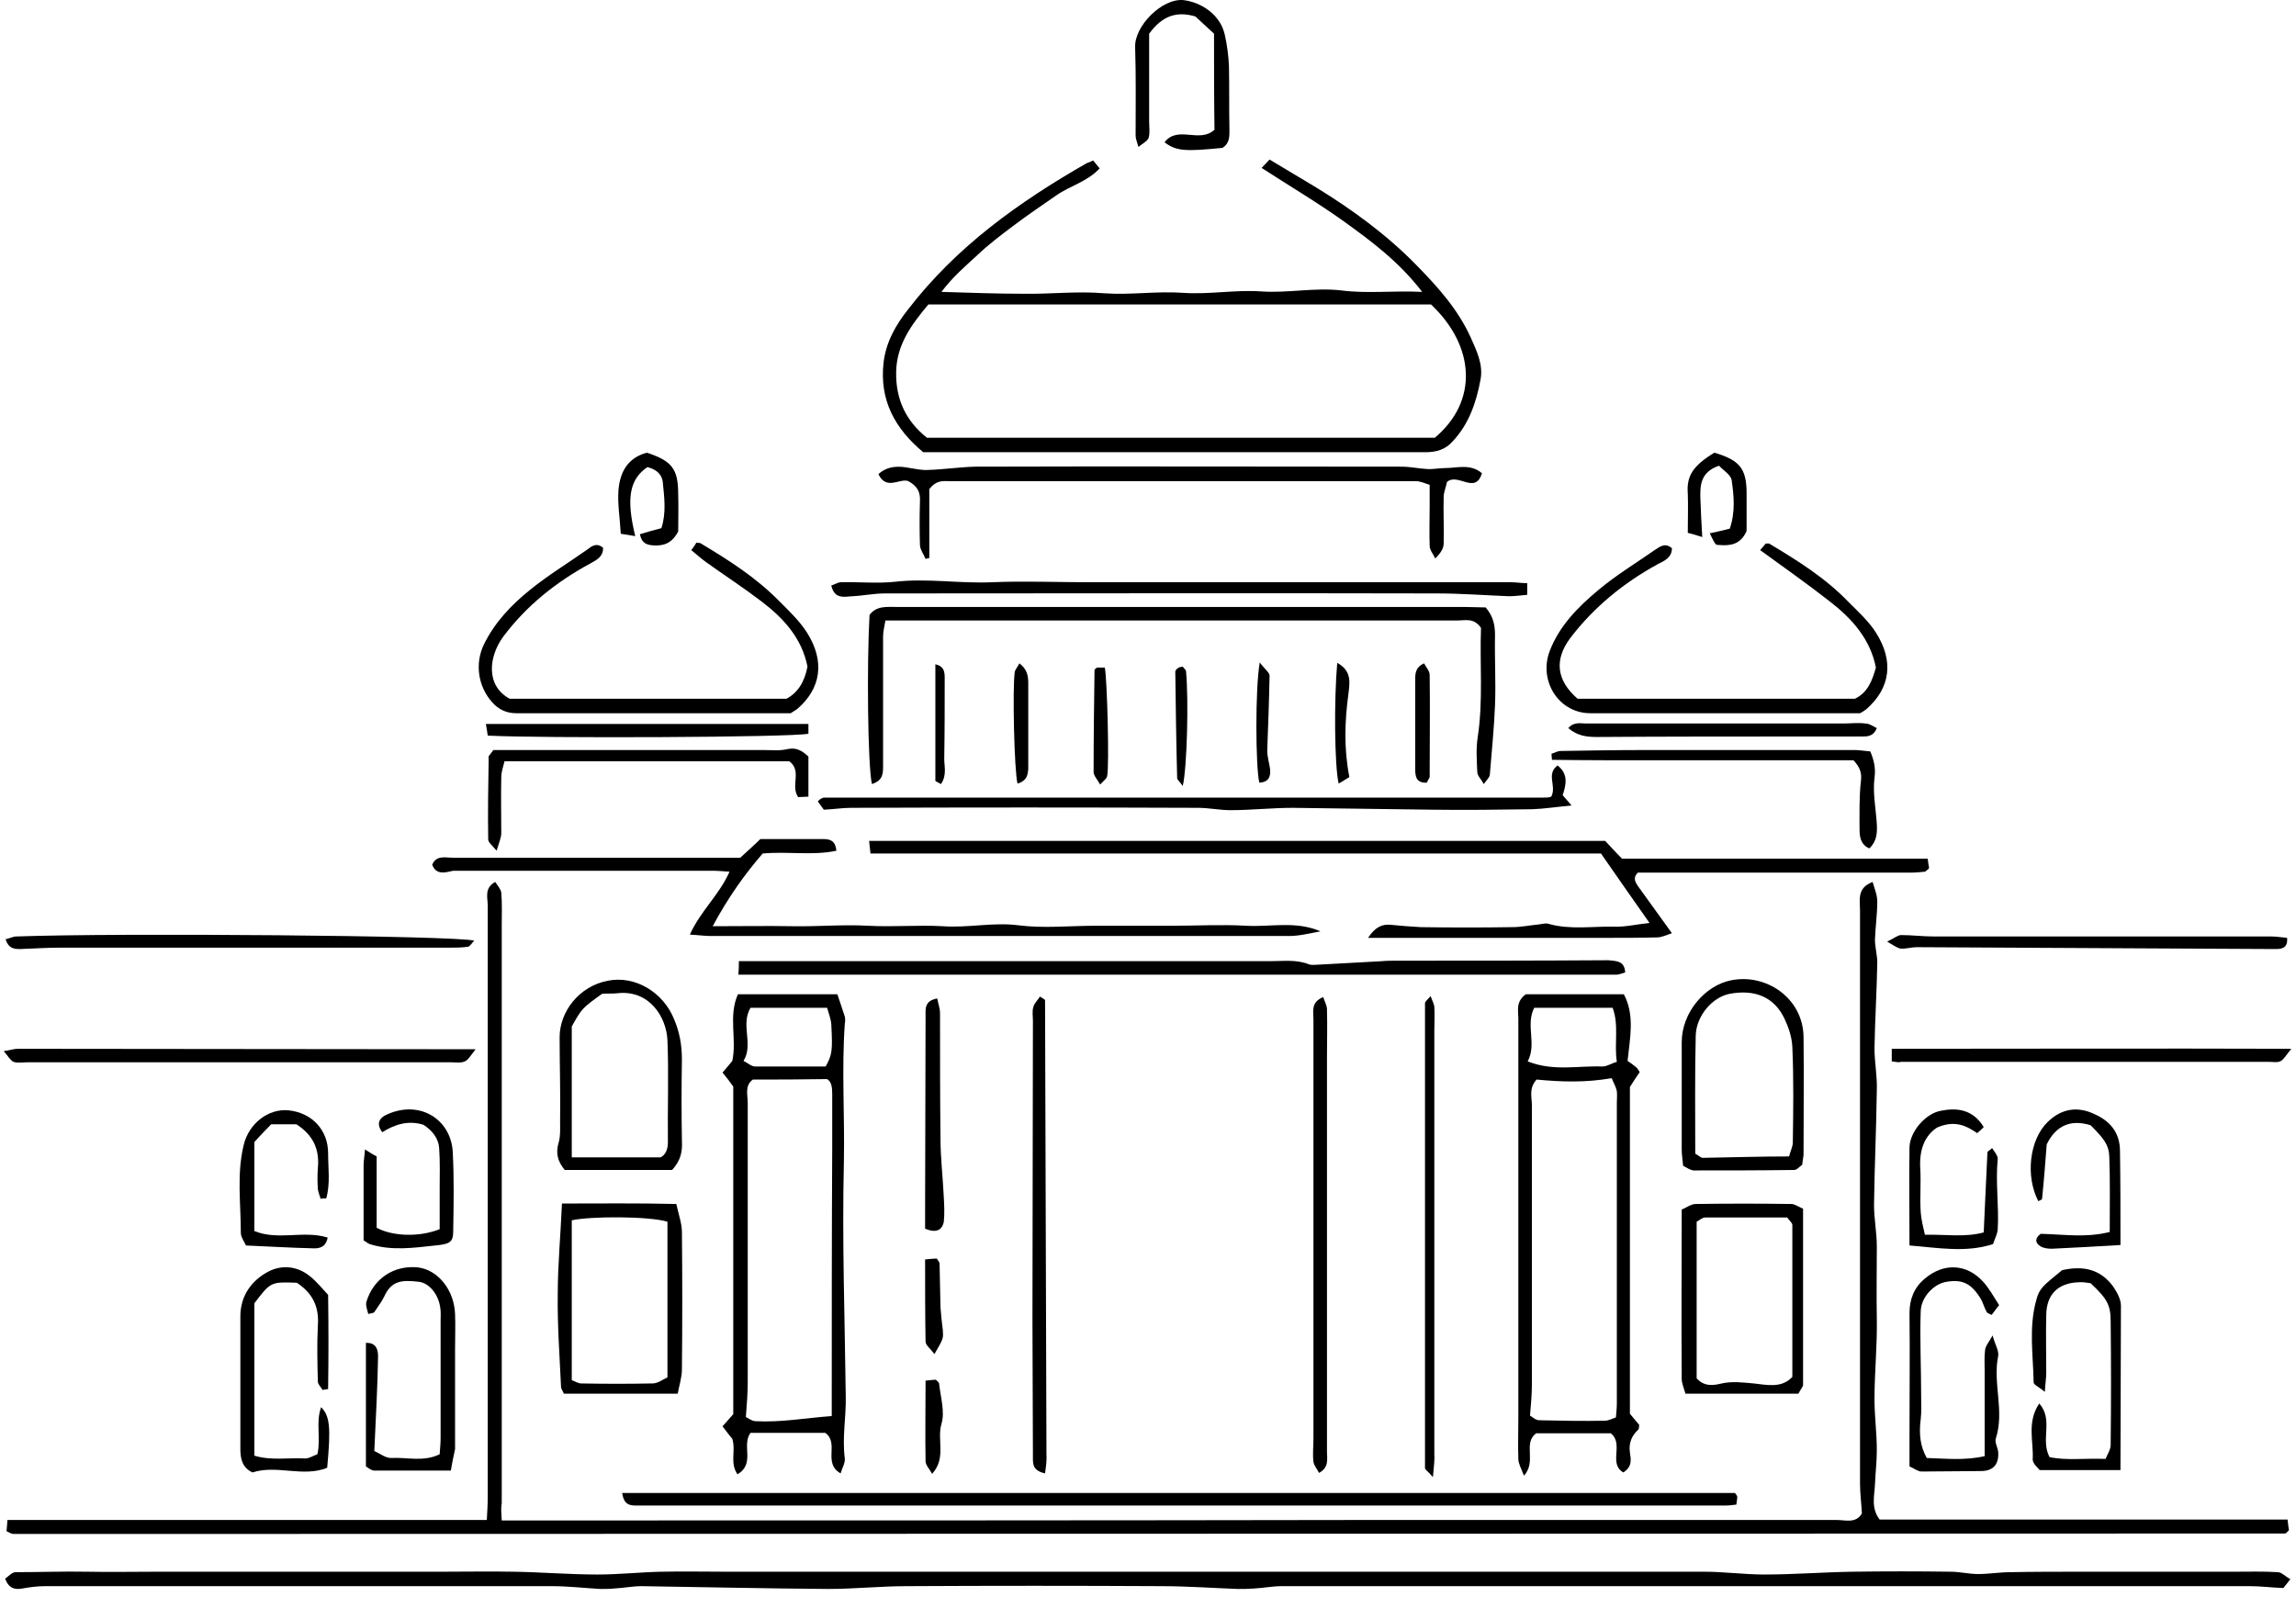 <svg width="289" height="201" viewBox="0 0 289 201" fill="none" xmlns="http://www.w3.org/2000/svg">
<path d="M63.156 191.393C66.093 191.393 68.737 191.393 71.381 191.393C104.869 191.393 138.358 191.393 171.846 191.334C191.645 191.334 211.386 191.334 231.185 191.334C232.301 191.334 233.594 191.804 234.358 190.513C234.299 189.281 234.123 187.99 234.123 186.758C234.123 162.704 234.123 138.65 234.123 114.596C234.123 113.247 233.711 111.78 235.709 111.018C235.944 111.839 236.296 112.66 236.296 113.482C236.296 115.066 236.061 116.65 236.003 118.292C236.003 119.231 236.296 120.228 236.296 121.167C236.238 124.746 236.003 128.383 235.944 131.962C235.944 133.722 236.296 135.424 236.238 137.184C236.179 141.994 235.944 146.864 235.885 151.675C235.885 153.435 236.238 155.136 236.238 156.896C236.238 159.947 236.179 162.998 236.238 166.048C236.296 169.392 235.944 172.795 235.944 176.139C235.944 178.251 236.238 180.422 236.238 182.534C236.238 184.001 236.061 185.409 236.003 186.876C235.944 188.284 235.474 189.809 236.59 191.276C253.569 191.276 270.666 191.276 287.939 191.276C287.998 191.862 288.057 192.332 288.115 192.625C287.88 192.86 287.822 192.918 287.763 192.977C287.704 193.036 287.587 193.036 287.469 193.036C192.233 193.036 96.938 193.094 1.702 193.094C1.467 193.094 1.173 192.918 0.82 192.742C0.879 192.332 0.879 191.98 0.938 191.334C21.031 191.334 41.065 191.334 61.276 191.334C61.334 190.22 61.393 189.34 61.393 188.518C61.393 163.702 61.393 138.826 61.393 114.01C61.393 113.012 60.923 111.78 62.333 111.018C62.627 111.487 63.038 111.898 63.097 112.367C63.214 113.716 63.156 115.124 63.156 116.474C63.156 140.704 63.156 164.992 63.156 189.222C63.038 189.809 63.097 190.396 63.156 191.393Z" fill="black"/>
<path d="M0.644 198.726C1.055 198.432 1.525 197.904 1.936 197.904C4.932 197.904 7.929 197.787 10.925 197.846C13.863 197.904 16.8 197.846 19.738 197.846C22.793 197.846 25.789 197.846 28.844 197.846C31.782 197.846 34.719 197.846 37.657 197.846C40.712 197.846 43.708 197.846 46.764 197.846C49.701 197.846 52.639 197.846 55.576 197.846C58.631 197.846 61.628 197.787 64.683 197.846C68.208 197.904 71.674 198.198 75.199 198.198C77.902 198.198 80.546 197.904 83.248 197.846C86.01 197.787 88.712 197.846 91.473 197.846C132.482 197.846 173.491 197.846 214.499 197.846C217.025 197.846 219.552 198.198 222.078 198.198C225.779 198.198 229.481 197.904 233.182 197.846C237.295 197.787 241.407 197.787 245.52 197.846C246.695 197.846 247.811 198.139 248.986 198.139C250.338 198.139 251.689 197.904 253.04 197.904C255.978 197.846 258.915 197.846 261.853 197.846C268.316 197.846 274.778 197.846 281.241 197.846C283.062 197.846 284.883 197.787 286.705 197.904C287.175 197.904 287.645 198.432 288.291 198.784C287.88 199.312 287.586 199.664 287.41 199.899C285.882 199.84 284.531 199.664 283.18 199.664C242.582 199.664 201.926 199.664 161.329 199.664C160.154 199.664 159.038 199.899 157.863 199.958C157.158 200.016 156.511 200.016 155.806 200.016C152.575 199.899 149.402 199.664 146.171 199.664C135.478 199.606 124.844 199.606 114.152 199.664C110.861 199.664 107.513 200.016 104.223 200.016C96.409 199.958 88.595 199.782 80.781 199.664C79.606 199.664 78.489 199.899 77.314 199.958C76.727 200.016 76.139 200.016 75.552 200.016C73.496 199.899 71.498 199.664 69.442 199.664C48.173 199.664 26.964 199.664 5.696 199.664C4.756 199.664 3.757 199.782 2.817 199.958C1.877 200.134 1.114 199.958 0.644 198.726Z" fill="black"/>
<path d="M116.208 56.925C112.624 53.933 110.685 50.354 111.214 45.66C111.508 43.079 112.741 40.908 114.328 38.914C120.379 31.052 128.252 25.42 136.771 20.55C137.006 20.433 137.3 20.374 137.593 20.198C137.828 20.492 138.063 20.785 138.416 21.196C136.83 22.897 134.715 23.366 132.952 24.599C131.189 25.831 129.427 27.004 127.723 28.295C126.078 29.527 124.433 30.759 122.964 32.167C121.495 33.516 119.909 34.865 118.499 36.743C122.318 36.86 125.608 36.977 128.839 36.977C132.247 37.036 135.596 36.626 139.003 36.919C142.294 37.154 145.584 36.626 148.874 36.86C152.223 37.095 155.513 36.45 158.744 36.684C162.152 36.919 165.5 36.156 168.908 36.567C172.139 36.977 175.312 36.567 179.013 36.743C176.076 32.929 172.668 30.407 169.26 27.943C165.912 25.537 162.328 23.425 158.803 21.137C159.214 20.726 159.39 20.492 159.801 20.081C161.74 21.254 163.738 22.428 165.677 23.601C170.259 26.417 174.607 29.585 178.367 33.457C181.011 36.156 183.537 38.972 185.123 42.492C185.887 44.194 186.71 45.895 186.357 47.773C185.828 50.647 184.888 53.405 182.832 55.575C181.951 56.573 180.835 56.925 179.424 56.925C158.391 56.925 137.476 56.925 116.208 56.925ZM180.129 38.327C159.038 38.327 137.946 38.327 116.854 38.327C114.739 40.85 112.859 43.372 112.8 46.834C112.741 50.295 114.034 52.994 116.678 55.106C138.063 55.106 159.39 55.106 180.6 55.106C186.122 50.471 185.652 43.548 180.129 38.327Z" fill="black"/>
<path d="M201.516 107.439C170.789 107.439 140.238 107.439 109.57 107.439C109.511 106.911 109.452 106.441 109.394 105.854C140.238 105.854 170.965 105.854 202.045 105.854C202.515 106.324 203.22 107.145 204.16 108.084C216.791 108.084 229.658 108.084 242.642 108.084C242.701 108.612 242.76 108.964 242.818 109.257C242.701 109.433 242.642 109.492 242.525 109.551C242.466 109.609 242.348 109.727 242.29 109.727C241.702 109.785 241.114 109.844 240.527 109.844C229.07 109.844 217.614 109.844 206.157 109.844C205.511 110.489 205.805 111.017 206.216 111.604C207.567 113.481 208.919 115.359 210.446 117.471C209.741 117.705 209.154 117.999 208.566 117.999C206.392 118.057 204.277 118.057 202.103 118.057C193.173 118.057 184.302 118.057 175.372 118.057C174.432 118.057 173.433 118.057 172.199 118.057C173.08 116.708 173.961 116.297 175.078 116.415C176.312 116.532 177.604 116.649 178.838 116.708C182.657 116.767 186.476 116.767 190.294 116.708C191.469 116.708 192.586 116.473 193.761 116.356C194.172 116.297 194.583 116.18 194.936 116.297C197.638 117.06 200.4 116.591 203.102 116.649C204.512 116.708 205.981 116.356 207.626 116.18C205.452 113.071 203.455 110.255 201.516 107.439Z" fill="black"/>
<path d="M191.821 185.761C191.469 184.822 191.116 184.235 191.116 183.648C191.057 181.888 191.116 180.128 191.116 178.368C191.116 161.648 191.116 144.927 191.116 128.266C191.116 127.21 190.764 126.095 192.056 125.156C195.934 125.156 200.046 125.156 204.394 125.156C205.804 127.796 205.158 130.671 204.864 133.546C205.217 133.78 205.628 134.074 205.98 134.367C206.098 134.484 206.215 134.661 206.392 134.954C205.98 135.541 205.569 136.186 205.158 136.831C205.158 150.442 205.158 164.112 205.158 177.958C205.51 178.368 205.922 178.896 206.333 179.366C206.274 179.6 206.333 179.835 206.215 179.952C205.393 180.715 204.982 181.654 205.158 182.827C205.275 183.648 205.51 184.587 204.335 185.35C202.396 184.235 204.453 181.771 202.749 180.422C199.694 180.422 196.521 180.422 193.349 180.422C191.645 181.712 193.466 183.942 191.821 185.761ZM193.407 135.893C192.409 137.007 192.82 138.122 192.82 139.119C192.82 150.853 192.82 162.587 192.82 174.32C192.82 175.552 192.702 176.784 192.585 178.192C192.879 178.368 193.29 178.779 193.76 178.779C196.521 178.838 199.224 178.896 201.985 178.838C202.455 178.838 202.866 178.603 203.395 178.427C203.454 177.782 203.513 177.195 203.513 176.667C203.513 164.053 203.513 151.44 203.513 138.826C203.513 138.357 203.572 137.829 203.513 137.359C203.395 136.773 203.043 136.186 202.866 135.717C199.518 136.303 196.521 136.186 193.407 135.893ZM202.984 126.858C199.4 126.858 196.345 126.858 193.114 126.858C191.997 129.028 193.466 131.434 192.291 133.604C195.523 134.895 198.636 134.132 201.691 134.25C202.279 134.25 202.866 133.839 203.513 133.663C203.16 131.316 203.807 129.087 202.984 126.858Z" fill="black"/>
<path d="M103.871 180.363C100.757 180.363 97.584 180.363 94.47 180.363C93.295 181.947 95.117 184.235 92.825 185.585C91.827 184.118 92.649 182.651 92.179 181.126C91.885 180.774 91.474 180.246 90.945 179.542C91.415 179.014 91.827 178.544 92.297 178.016C92.297 164.288 92.297 150.501 92.297 136.773C91.885 136.186 91.474 135.658 90.945 135.013C91.415 134.485 91.827 133.956 92.179 133.546C92.767 130.788 91.65 127.914 92.884 125.156C97.114 125.156 101.109 125.156 105.398 125.156C105.692 126.036 106.044 127.034 106.338 127.972C106.397 128.266 106.397 128.559 106.338 128.852C105.927 134.661 106.338 140.469 106.221 146.277C105.986 156.133 106.338 165.989 106.456 175.787C106.514 178.368 105.986 180.95 106.338 183.59C106.397 184.176 105.986 184.822 105.809 185.467C103.518 184.176 105.692 181.654 103.871 180.363ZM94.764 135.893C93.707 136.655 94.118 137.829 94.118 138.826C94.118 150.56 94.118 162.235 94.118 173.968C94.118 175.376 94 176.843 93.883 178.368C94.235 178.544 94.647 178.896 95.117 178.896C98.289 179.072 101.462 178.486 104.693 178.251C104.693 177.664 104.693 177.254 104.693 176.902C104.693 166.165 104.693 155.429 104.752 144.693C104.752 142.346 104.752 139.999 104.752 137.653C104.752 136.831 104.634 136.127 104.106 135.834C100.757 135.893 97.76 135.893 94.764 135.893ZM103.929 134.25C104.752 132.724 104.811 132.314 104.634 128.911C104.576 128.207 104.282 127.503 104.106 126.858C100.698 126.858 97.643 126.858 94.47 126.858C93.178 129.028 94.882 131.434 93.589 133.546C94.177 133.839 94.588 134.25 95.058 134.25C97.937 134.25 100.816 134.25 103.929 134.25Z" fill="black"/>
<path d="M78.314 187.932C125.138 187.932 171.787 187.932 218.377 187.932C218.495 188.108 218.671 188.284 218.671 188.401C218.671 188.694 218.612 188.929 218.553 189.398C218.083 189.457 217.613 189.516 217.143 189.516C175.547 189.516 133.951 189.516 92.355 189.516C88.36 189.516 84.306 189.516 80.311 189.516C79.43 189.516 78.549 189.574 78.314 187.932Z" fill="black"/>
<path d="M109.745 98.697C109.216 96.233 109.099 83.502 109.451 77.4C110.333 76.227 111.625 76.403 112.918 76.403C124.492 76.403 136.007 76.403 147.581 76.403C159.802 76.403 172.022 76.403 184.301 76.403C185.241 76.403 186.181 76.462 187.004 76.462C188.002 77.635 188.179 78.75 188.179 79.982C188.12 82.915 188.296 85.849 188.179 88.782C188.061 91.657 187.767 94.59 187.532 97.465C187.532 97.817 187.18 98.11 186.769 98.697C186.416 98.052 185.946 97.641 185.946 97.171C185.887 95.705 185.77 94.238 186.005 92.771C186.71 88.137 186.24 83.443 186.416 79.043C185.535 77.752 184.477 78.104 183.537 78.104C174.724 78.104 165.912 78.104 157.099 78.104C142.529 78.104 127.958 78.104 113.388 78.104C112.8 78.104 112.213 78.104 111.449 78.104C111.332 78.867 111.155 79.454 111.155 80.099C111.155 85.496 111.155 90.835 111.155 96.233C111.155 97.289 111.214 98.228 109.745 98.697Z" fill="black"/>
<path d="M54.401 108.847C54.93 107.615 56.046 107.967 56.986 107.967C65.388 107.967 73.789 107.967 82.25 107.967C85.892 107.967 89.476 107.967 93.177 107.967C94 107.204 94.881 106.441 95.704 105.62C98.406 105.62 101.05 105.62 103.635 105.62C104.516 105.62 105.163 105.855 105.28 107.087C102.284 107.732 99.287 107.145 95.998 107.439C93.765 110.02 91.65 112.954 89.711 116.591C93.412 116.591 96.585 116.532 99.757 116.591C102.93 116.65 106.103 116.356 109.275 116.532C112.389 116.708 115.562 116.415 118.676 116.591C121.848 116.826 125.021 116.063 128.193 116.474C131.366 116.884 134.656 116.532 137.887 116.532C141.119 116.532 144.35 116.532 147.581 116.532C150.695 116.532 153.75 116.356 156.864 116.532C159.978 116.708 163.092 115.887 166.206 117.236C164.913 117.471 163.562 117.823 162.269 117.823C138.005 117.823 113.74 117.823 89.476 117.823C88.712 117.823 87.948 117.706 86.832 117.647C88.183 114.655 90.534 112.66 91.826 109.727C90.945 109.668 90.299 109.61 89.652 109.61C78.783 109.61 67.914 109.61 57.045 109.61C56.164 109.786 54.93 110.255 54.401 108.847Z" fill="black"/>
<path d="M204.57 122.398C204.159 122.516 203.807 122.692 203.454 122.692C166.676 122.692 129.956 122.692 92.942 122.692C93.001 121.988 93.001 121.577 93.001 120.99C105.75 120.99 118.264 120.99 130.837 120.99C140.531 120.99 150.225 120.99 159.919 120.99C161.564 120.99 163.209 120.756 164.796 121.401C164.972 121.46 165.207 121.46 165.383 121.46C168.262 121.284 171.141 121.166 173.961 120.99C174.548 120.932 175.136 120.932 175.723 120.932C184.654 120.932 193.525 120.932 202.455 120.873C203.513 120.99 204.453 120.932 204.57 122.398Z" fill="black"/>
<path d="M116.972 61.56C116.972 64.435 116.972 67.368 116.972 70.243C116.796 70.302 116.62 70.302 116.502 70.36C116.267 69.773 115.856 69.246 115.797 68.659C115.738 66.781 115.738 64.963 115.797 63.085C115.856 61.971 115.503 61.208 114.328 60.563C113.271 60.152 111.567 61.795 110.568 59.682C111.743 58.627 113.095 58.627 114.563 58.92C115.327 59.037 116.091 59.213 116.855 59.154C118.794 59.096 120.732 58.803 122.671 58.744C140.59 58.685 158.51 58.744 176.429 58.744C177.486 58.744 178.544 58.978 179.601 59.037C180.365 59.096 181.129 58.92 181.893 58.92C183.42 58.92 185.065 58.333 186.534 59.565C185.712 62.323 183.479 59.448 182.128 60.68C182.01 61.325 181.716 61.971 181.716 62.557C181.658 64.493 181.775 66.488 181.716 68.424C181.716 69.011 181.364 69.597 180.659 70.302C180.424 69.773 179.954 69.246 179.954 68.717C179.895 67.075 179.954 65.373 179.954 63.731C179.954 62.851 179.954 62.029 179.954 61.032C179.249 60.797 178.72 60.563 178.191 60.563C158.627 60.563 139.063 60.563 119.44 60.563C118.617 60.563 117.854 60.445 116.972 61.56Z" fill="black"/>
<path d="M221.55 69.245C221.903 68.835 222.079 68.659 222.255 68.424C222.49 68.424 222.666 68.365 222.784 68.483C226.309 70.595 229.775 72.765 232.654 75.757C233.888 76.989 235.239 78.221 236.121 79.629C238.412 83.208 237.942 86.611 234.946 89.251C234.711 89.427 234.476 89.603 234.123 89.779C226.192 89.779 218.201 89.779 210.152 89.779C206.804 89.779 203.513 89.779 200.165 89.779C196.228 89.779 193.643 85.731 195.053 81.976C196.287 78.749 198.637 76.403 201.163 74.291C203.396 72.413 205.922 70.888 208.272 69.245C208.919 68.835 209.565 68.248 210.446 69.01C210.446 70.184 209.506 70.595 208.684 71.005C204.395 73.352 200.635 76.403 197.638 80.334C195.641 83.032 195.876 85.614 198.578 87.96C210.152 87.96 221.785 87.96 233.477 87.96C235.063 87.198 235.651 85.731 236.121 84.03C235.416 80.451 233.124 77.869 230.304 75.699C227.543 73.528 224.605 71.475 221.55 69.245Z" fill="black"/>
<path d="M75.905 68.952C75.963 70.008 75.141 70.477 74.377 70.888C70.03 73.235 66.269 76.227 63.332 80.158C61.569 82.563 61.041 86.259 64.154 87.96C75.67 87.96 87.361 87.96 98.994 87.96C100.522 87.139 101.285 85.731 101.638 83.912C100.933 80.334 98.641 77.811 95.763 75.64C93.53 73.939 91.18 72.413 88.889 70.771C88.243 70.301 87.714 69.832 87.009 69.245C87.302 68.893 87.479 68.6 87.655 68.307C87.949 68.365 88.125 68.307 88.243 68.424C91.768 70.536 95.175 72.707 98.113 75.699C99.347 76.931 100.639 78.163 101.579 79.63C103.87 83.267 103.342 86.67 100.345 89.251C100.11 89.427 99.875 89.544 99.523 89.779C89.006 89.779 78.49 89.779 67.915 89.779C66.916 89.779 65.976 89.779 64.977 89.779C63.743 89.779 62.744 89.31 61.922 88.371C60.159 86.376 59.748 83.502 60.923 81.096C62.274 78.339 64.389 76.109 66.74 74.232C68.972 72.413 71.498 70.888 73.907 69.187C74.436 68.776 75.082 68.248 75.905 68.952Z" fill="black"/>
<path d="M195.288 100.223C195.934 98.873 194.583 97.465 196.052 96.351C197.462 97.465 197.109 98.815 196.698 100.105C196.992 100.457 197.286 100.751 197.814 101.396C195.876 101.572 194.407 101.807 192.879 101.865C188.708 101.924 184.537 101.983 180.306 101.924C174.431 101.865 168.615 101.748 162.74 101.689C160.096 101.689 157.511 101.983 154.867 101.983C153.516 101.983 152.164 101.689 150.813 101.689C136.243 101.631 121.672 101.631 107.102 101.689C106.044 101.689 104.987 101.865 103.694 101.924C103.518 101.689 103.224 101.279 102.931 100.868C103.166 100.692 103.224 100.575 103.283 100.575C103.342 100.516 103.459 100.516 103.518 100.457C103.636 100.399 103.694 100.399 103.812 100.399C103.988 100.399 104.223 100.399 104.399 100.399C110.745 100.399 117.09 100.399 123.494 100.399C147.053 100.399 170.671 100.399 194.231 100.399C194.524 100.399 194.818 100.399 195.112 100.34C195.229 100.281 195.347 100.223 195.288 100.223Z" fill="black"/>
<path d="M70.735 151.498C75.611 151.498 80.252 151.439 85.129 151.557C85.422 152.906 85.834 154.021 85.834 155.077C85.892 160.826 85.892 166.634 85.834 172.384C85.834 173.381 85.481 174.437 85.305 175.435C80.311 175.435 75.67 175.435 70.97 175.435C70.852 175.083 70.617 174.848 70.617 174.555C70.441 170.683 70.147 166.81 70.206 162.88C70.206 159.242 70.558 155.546 70.735 151.498ZM84.013 153.786C81.662 153.082 74.377 153.082 71.968 153.61C71.968 160.298 71.968 167.045 71.968 173.733C72.438 173.909 72.791 174.144 73.144 174.144C76.14 174.203 79.136 174.203 82.132 174.144C82.838 174.144 83.484 173.616 84.013 173.381C84.013 166.752 84.013 160.298 84.013 153.786Z" fill="black"/>
<path d="M226.367 175.435C221.667 175.435 217.026 175.435 212.149 175.435C211.973 174.789 211.679 174.144 211.679 173.557C211.621 166.517 211.679 159.477 211.679 152.261C212.267 152.026 212.854 151.557 213.442 151.557C217.437 151.498 221.432 151.498 225.486 151.557C225.897 151.557 226.367 151.909 226.955 152.143C226.955 159.594 226.955 166.986 226.955 174.379C226.896 174.613 226.602 174.965 226.367 175.435ZM213.559 153.786C213.559 160.416 213.559 167.045 213.559 173.499C214.558 174.613 215.733 174.379 216.732 174.144C218.083 173.851 219.376 174.027 220.727 174.144C222.372 174.32 224.252 174.789 225.604 173.323C225.604 166.928 225.604 160.533 225.604 154.197C225.604 153.962 225.31 153.727 224.957 153.258C221.608 153.258 218.142 153.258 214.617 153.258C214.264 153.258 213.912 153.61 213.559 153.786Z" fill="black"/>
<path d="M192.232 73.41C192.232 73.939 192.232 74.291 192.232 74.877C191.469 74.936 190.705 75.053 189.941 75.053C186.945 74.936 183.89 74.701 180.893 74.701C157.686 74.643 134.538 74.701 111.331 74.701C109.98 74.701 108.629 74.995 107.278 75.053C106.279 75.112 105.045 75.464 104.634 73.704C105.045 73.587 105.456 73.293 105.868 73.293C108.1 73.234 110.391 73.469 112.624 73.234C116.678 72.765 120.732 73.469 124.844 73.293C128.957 73.117 133.07 73.293 137.182 73.293C141.177 73.293 145.231 73.293 149.226 73.293C153.339 73.293 157.451 73.293 161.564 73.293C165.677 73.293 169.789 73.293 173.902 73.293C179.366 73.293 184.771 73.293 190.235 73.293C190.881 73.293 191.527 73.41 192.232 73.41Z" fill="black"/>
<path d="M131.542 185.467C129.897 185.115 130.015 184.176 130.015 183.296C130.015 177.547 129.956 171.797 129.956 165.989C129.956 153.493 130.015 140.996 130.015 128.5C130.015 127.913 129.897 127.268 130.074 126.74C130.191 126.271 130.661 125.86 130.896 125.449C131.249 125.684 131.542 125.801 131.542 125.919C131.601 144.927 131.66 163.994 131.719 183.003C131.777 183.824 131.66 184.587 131.542 185.467Z" fill="black"/>
<path d="M166.03 185.408C165.795 184.939 165.383 184.469 165.325 184C165.207 183.061 165.325 182.064 165.325 181.067C165.325 163.466 165.325 145.924 165.325 128.324C165.325 127.327 164.972 126.153 166.558 125.508C166.735 126.094 167.028 126.564 167.028 127.033C167.087 129.087 167.028 131.14 167.028 133.193C167.028 149.679 167.028 166.165 167.028 182.709C167.028 183.648 167.322 184.704 166.03 185.408Z" fill="black"/>
<path d="M226.838 146.629C226.485 146.863 226.191 147.274 225.839 147.274C221.609 147.333 217.437 147.333 213.207 147.333C212.796 147.333 212.326 146.981 211.856 146.746C211.797 146.042 211.68 145.338 211.68 144.692C211.68 140.175 211.68 135.716 211.68 131.199C211.68 127.444 214.617 124.041 217.907 123.396C222.314 122.516 226.896 125.625 227.014 130.436C227.073 135.423 227.014 140.41 227.014 145.396C226.955 145.807 226.896 146.218 226.838 146.629ZM225.193 145.572C225.369 144.868 225.663 144.34 225.663 143.812C225.721 139.823 225.78 135.775 225.604 131.785C225.545 130.553 225.134 129.321 224.605 128.207C223.312 125.508 220.904 124.511 217.731 125.097C215.557 125.508 213.501 127.855 213.442 130.377C213.325 135.364 213.383 140.292 213.383 145.22C213.795 145.455 214.089 145.748 214.324 145.748C217.907 145.69 221.491 145.572 225.193 145.572Z" fill="black"/>
<path d="M84.6 147.274C80.076 147.274 75.611 147.274 71.087 147.274C70.206 146.218 69.912 145.162 70.324 143.813C70.559 142.991 70.5 142.111 70.5 141.231C70.559 137.653 70.441 134.074 70.441 130.554C70.441 127.386 72.85 124.159 76.493 123.455C79.959 122.751 83.484 124.922 84.835 128.266C85.54 129.908 85.834 131.551 85.834 133.37C85.775 136.773 85.775 140.175 85.834 143.637C85.893 144.81 85.775 145.983 84.6 147.274ZM75.787 125.098C73.261 126.916 73.261 126.916 71.969 129.204C71.969 134.778 71.969 140.058 71.969 145.69C75.67 145.69 79.254 145.69 83.131 145.69C83.66 145.455 84.071 144.81 84.071 143.813C84.013 139.53 84.189 135.247 84.013 130.964C83.895 128.031 81.721 124.511 77.609 125.039C77.08 125.098 76.493 125.039 75.787 125.098Z" fill="black"/>
<path d="M0.468 132.314C1.29 132.197 1.76 132.021 2.23 132.021C21.266 132.021 40.301 132.079 59.866 132.079C59.219 132.901 58.925 133.429 58.514 133.605C57.986 133.839 57.398 133.722 56.81 133.722C39.009 133.722 21.207 133.722 3.405 133.722C2.818 133.722 2.172 133.839 1.702 133.663C1.29 133.487 0.997 132.901 0.468 132.314Z" fill="black"/>
<path d="M37.364 161.471C34.074 161.354 34.074 161.354 32.017 164.053C32.017 170.389 32.017 176.725 32.017 183.237C34.133 183.883 36.306 183.472 38.421 183.589C38.95 183.589 39.42 183.237 39.949 183.061C40.419 181.067 39.714 179.072 40.419 177.136C41.535 178.251 41.653 179.717 41.183 184.763C38.128 185.995 34.837 184.352 31.782 185.349C30.49 184.763 30.255 183.589 30.255 182.416C30.255 176.843 30.255 171.269 30.255 165.696C30.255 163.114 31.665 161.178 33.78 160.063C35.484 159.183 37.423 159.359 39.009 160.65C39.831 161.295 40.536 162.175 41.3 162.997C41.359 166.928 41.359 170.917 41.3 174.848C41.065 174.906 40.83 174.906 40.595 174.965C40.419 174.613 40.008 174.261 40.008 173.909C39.949 171.562 39.89 169.216 40.008 166.869C40.184 164.581 39.42 162.821 37.364 161.471Z" fill="black"/>
<path d="M56.751 185.115C53.226 185.115 50.171 185.115 47.116 185.115C46.764 185.115 46.411 184.822 46.059 184.587C46.059 179.424 46.059 174.261 46.059 169.04C47.527 168.981 47.586 170.155 47.586 170.8C47.527 174.672 47.292 178.544 47.116 182.651C47.88 183.003 48.526 183.531 49.231 183.531C51.229 183.414 53.285 184.059 55.341 183.062C55.4 182.299 55.459 181.654 55.459 180.949C55.459 176.08 55.459 171.152 55.459 166.282C55.459 165.696 55.518 165.109 55.4 164.522C55.165 162.938 54.049 161.53 52.756 161.354C50.406 161.061 49.231 161.296 48.35 163.232C47.997 163.936 47.527 164.522 47.116 165.168C47.057 165.285 46.764 165.285 46.352 165.402C46.235 164.874 46 164.346 46.117 163.877C46.999 160.944 49.584 159.242 52.58 159.536C55.106 159.829 57.163 162.352 57.28 165.402C57.339 166.869 57.28 168.336 57.28 169.803C57.28 174.027 57.28 178.192 57.28 182.416C57.104 183.238 56.928 184 56.751 185.115Z" fill="black"/>
<path d="M266.906 185.056C263.439 185.056 260.326 185.056 256.742 185.056C256.624 184.88 255.802 184.235 255.86 183.648C255.978 181.419 255.097 179.013 256.683 176.667C258.504 178.72 256.8 181.184 257.975 183.413C260.091 183.883 262.441 183.531 265.026 183.648C265.261 183.061 265.672 182.475 265.672 181.888C265.731 176.725 265.731 171.504 265.672 166.341C265.672 164.229 265.202 163.466 263.146 161.53C262.676 161.471 262.147 161.354 261.559 161.413C259.033 161.53 257.623 162.938 257.564 165.461C257.505 167.925 257.564 170.33 257.564 172.794C257.564 173.44 257.447 174.144 257.388 175.2C256.683 174.613 255.978 174.32 255.978 174.026C255.919 170.565 255.332 167.045 256.33 163.583C256.683 162.234 257.094 161.882 259.562 159.887C262.147 159.301 264.379 159.711 266.024 161.999C266.494 162.703 266.964 163.583 266.964 164.346C266.964 171.093 266.906 177.781 266.906 185.056Z" fill="black"/>
<path d="M238.118 133.604C238.118 133.076 238.118 132.724 238.118 132.02C254.745 132.02 271.313 131.962 288.409 132.02C287.704 132.9 287.411 133.428 286.999 133.604C286.588 133.78 286.059 133.663 285.589 133.663C270.138 133.663 254.686 133.663 239.234 133.663C238.999 133.78 238.706 133.663 238.118 133.604Z" fill="black"/>
<path d="M249.81 183.297C249.81 179.601 249.81 176.081 249.81 172.56C249.81 171.68 249.751 170.8 249.868 169.92C249.927 169.392 250.338 168.982 250.808 168.102C251.102 169.216 251.631 170.038 251.513 170.683C250.808 174.145 252.336 177.606 251.22 181.067C251.043 181.537 251.455 182.182 251.513 182.769C251.631 184.353 250.867 185.174 249.34 185.174C246.872 185.174 244.404 185.233 241.878 185.233C241.408 185.233 240.997 184.881 240.351 184.587C240.351 183.238 240.351 181.889 240.351 180.539C240.351 175.435 240.409 170.39 240.351 165.286C240.351 163.526 240.938 162.059 242.289 160.944C244.639 158.949 247.518 159.067 249.575 161.296C250.338 162.118 250.926 163.174 251.631 164.288C251.278 164.699 250.985 165.168 250.691 165.52C250.338 165.344 250.103 165.286 250.045 165.11C249.751 164.582 249.633 164.054 249.34 163.526C248.165 161.59 247.048 161.003 244.992 161.355C243.464 161.59 241.819 163.232 241.761 165.051C241.643 168.63 241.819 172.267 241.819 175.846C241.819 176.785 241.878 177.723 241.761 178.662C241.526 180.539 241.702 182.065 242.524 183.531C244.816 183.59 247.225 183.883 249.81 183.297Z" fill="black"/>
<path d="M152.811 4.241C151.93 3.42 151.166 2.716 150.461 2.07C148.052 1.366 146.289 2.012 144.644 4.241C144.644 7.644 144.644 11.457 144.644 15.271C144.644 15.975 144.762 16.679 144.586 17.324C144.468 17.735 143.881 18.028 143.293 18.497C143.117 17.852 142.941 17.441 142.941 17.089C142.941 13.393 142.999 9.639 142.882 5.942C142.764 3.302 146.289 -0.276 148.992 0.017C151.342 0.31 153.633 1.953 154.162 4.358C154.456 5.649 154.632 6.998 154.691 8.348C154.75 10.988 154.691 13.628 154.75 16.268C154.75 17.148 154.808 18.028 153.868 18.615C149.168 19.084 148.052 19.025 146.583 17.911C148.228 15.74 150.989 18.087 152.87 16.327C152.811 12.455 152.811 8.465 152.811 4.241Z" fill="black"/>
<path d="M62.098 94.414C63.097 94.414 64.096 94.414 65.036 94.414C75.435 94.414 85.775 94.414 96.174 94.414C97.173 94.414 98.172 94.531 99.112 94.296C100.228 94.062 100.933 94.472 101.756 95.235C101.756 96.819 101.756 98.462 101.756 100.281C101.286 100.281 100.816 100.339 100.463 100.339C99.464 98.873 100.992 97.054 99.347 95.822C87.479 95.822 75.611 95.822 63.508 95.822C63.332 96.526 63.097 97.171 63.097 97.816C63.038 100.163 63.097 102.51 63.097 104.857C63.097 105.443 62.803 106.089 62.51 107.086C61.922 106.382 61.452 106.03 61.452 105.678C61.393 102.275 61.452 98.873 61.511 95.411C61.393 95.235 61.687 95 62.098 94.414Z" fill="black"/>
<path d="M101.756 91.129C101.756 91.657 101.756 92.009 101.756 92.361C99.582 92.83 67.797 92.948 61.393 92.596C61.334 92.185 61.276 91.774 61.158 91.129C74.73 91.129 88.125 91.129 101.756 91.129Z" fill="black"/>
<path d="M235.415 94.59C235.885 95.705 236.12 96.702 235.944 97.934C235.709 99.811 236.12 101.806 236.238 103.742C236.297 104.857 236.238 105.913 235.298 106.793C234.299 106.382 234.064 105.502 234.064 104.446C234.064 102.393 234.005 100.34 234.24 98.286C234.358 97.289 234.123 96.585 233.3 95.705C229.188 95.705 224.899 95.705 220.61 95.705C216.38 95.705 212.209 95.705 207.978 95.705C203.748 95.705 199.577 95.705 195.347 95.646C195.347 95.411 195.288 95.118 195.288 94.883C195.699 94.766 196.052 94.531 196.463 94.531C199.988 94.473 203.513 94.414 207.038 94.414C215.851 94.414 224.664 94.414 233.477 94.414C234.064 94.414 234.71 94.531 235.415 94.59Z" fill="black"/>
<path d="M180.365 185.936C179.719 185.174 179.366 184.998 179.366 184.822C179.366 165.285 179.366 145.807 179.366 126.271C179.366 126.095 179.66 125.86 180.071 125.391C180.306 126.036 180.541 126.447 180.541 126.799C180.6 127.796 180.541 128.735 180.541 129.732C180.541 147.509 180.541 165.285 180.541 183.003C180.6 183.766 180.482 184.528 180.365 185.936Z" fill="black"/>
<path d="M0.703 118.234C1.232 118.116 1.643 117.882 2.054 117.882C14.921 117.412 57.457 117.764 59.69 118.41C59.396 118.703 59.161 119.114 58.926 119.172C58.162 119.29 57.34 119.29 56.576 119.29C40.243 119.29 23.851 119.29 7.518 119.29C5.873 119.29 4.228 119.407 2.524 119.466C1.702 119.466 1.056 119.348 0.703 118.234Z" fill="black"/>
<path d="M47.411 145.573C47.411 148.741 47.411 151.616 47.411 154.549C49.349 155.605 52.698 155.781 55.342 154.725C55.342 153.082 55.342 151.381 55.342 149.621C55.342 147.978 55.401 146.277 55.283 144.634C55.225 143.285 54.402 142.287 53.286 141.583C51.406 140.997 49.702 141.525 48.116 142.522C47.234 141.349 47.881 140.645 48.703 140.293C52.816 138.415 56.752 140.879 56.987 144.986C57.163 148.272 57.105 151.616 57.046 154.96C57.046 156.368 56.635 156.602 54.813 156.778C52.052 157.072 49.291 157.482 46.529 156.602C46.353 156.544 46.236 156.426 45.766 156.133C45.766 153.082 45.766 149.914 45.766 146.688C45.766 146.101 45.883 145.573 45.942 144.693C46.764 145.221 47.176 145.455 47.411 145.573Z" fill="black"/>
<path d="M236.238 91.656C235.768 92.771 235.004 92.712 234.182 92.712C231.714 92.712 229.305 92.712 226.838 92.712C218.26 92.712 209.624 92.712 201.046 92.771C199.753 92.771 198.578 92.654 197.403 91.656C198.108 90.835 198.931 91.07 199.577 91.07C210.446 91.07 221.256 91.07 232.125 91.07C233.007 91.07 233.888 90.952 234.769 91.07C235.298 91.07 235.768 91.422 236.238 91.656Z" fill="black"/>
<path d="M243.817 141.935C242.23 142.991 241.584 144.751 241.702 146.981C241.819 148.858 241.643 150.677 241.76 152.554C241.819 153.493 242.054 154.373 242.289 155.429C244.933 155.37 247.283 155.781 249.692 155.136C249.868 151.615 249.986 148.33 250.162 145.045C250.162 144.927 250.456 144.81 250.749 144.517C251.043 144.986 251.513 145.514 251.454 145.925C251.161 148.858 251.631 151.85 251.454 154.784C251.396 155.37 251.102 155.898 250.867 156.602C247.459 157.717 243.993 157.072 240.35 156.778C240.35 152.378 240.292 148.389 240.35 144.399C240.409 142.463 242.348 140.175 244.287 139.823C246.343 139.412 248.341 139.647 249.692 141.877C249.457 142.111 249.222 142.346 248.869 142.639C247.577 141.759 246.108 140.938 243.817 141.935Z" fill="black"/>
<path d="M266.906 156.72C263.792 156.896 261.031 157.072 258.269 157.19C257.799 157.19 257.271 157.131 256.859 156.896C256.096 156.427 256.154 155.84 256.859 155.312C259.679 155.371 262.558 155.84 265.555 155.078C265.555 151.733 265.613 148.624 265.496 145.515C265.437 144.107 264.791 143.285 263.146 141.643C260.678 140.88 258.798 141.643 257.623 144.048C257.447 146.336 257.271 148.624 257.036 150.912C257.036 151.029 256.742 151.088 256.566 151.205C254.921 148.037 255.449 143.461 257.741 141.232C259.503 139.53 261.501 139.237 263.616 140.235C265.613 141.115 266.847 142.581 266.847 144.928C266.906 148.8 266.906 152.555 266.906 156.72Z" fill="black"/>
<path d="M40.36 150.912C40.243 150.501 40.066 150.091 40.008 149.68C39.949 148.8 39.949 147.92 40.008 147.04C40.243 144.693 39.42 142.874 37.305 141.525C36.365 141.525 35.307 141.525 34.132 141.525C33.427 142.229 32.722 142.992 32.017 143.754C32.017 147.45 32.017 151.147 32.017 154.96C35.014 156.192 38.186 154.843 41.241 155.781C41.006 157.072 40.125 157.189 39.244 157.131C36.541 157.072 33.78 156.896 30.96 156.779C30.725 156.251 30.314 155.723 30.314 155.195C30.314 151.499 29.785 147.802 30.666 144.165C31.312 141.408 33.78 139.53 36.306 139.765C39.244 140.058 41.3 142.229 41.3 145.162C41.3 147.04 41.594 148.976 41.065 150.853C40.83 150.853 40.595 150.853 40.36 150.912Z" fill="black"/>
<path d="M237.53 118.526C238.412 118.116 238.882 117.705 239.293 117.705C240.644 117.705 241.995 117.881 243.347 117.881C257.506 117.881 271.724 117.881 285.883 117.881C286.529 117.881 287.175 117.998 287.88 118.057C287.998 119.406 287.117 119.465 286.412 119.465C271.371 119.406 256.331 119.289 241.232 119.23C240.585 119.23 239.88 119.465 239.234 119.406C238.823 119.348 238.353 118.996 237.53 118.526Z" fill="black"/>
<path d="M116.443 154.667C116.443 153.904 116.443 153.2 116.443 152.555C116.443 144.341 116.502 136.186 116.502 127.973C116.502 127.034 116.326 125.978 117.971 125.685C118.088 126.33 118.323 126.917 118.323 127.562C118.323 132.842 118.323 138.122 118.382 143.344C118.382 145.749 118.676 148.155 118.793 150.619C118.852 151.675 118.911 152.789 118.793 153.845C118.558 154.843 117.853 155.253 116.443 154.667Z" fill="black"/>
<path d="M85.364 66.898C84.6 68.365 83.601 68.717 82.309 68.658C81.427 68.6 80.781 68.424 80.546 67.25C81.486 66.957 82.309 66.722 83.249 66.488C83.895 64.493 83.601 62.557 83.425 60.679C83.308 59.623 82.485 59.037 81.486 58.802C79.254 60.328 78.784 62.674 79.959 67.485C79.195 67.368 78.549 67.25 78.137 67.192C78.02 65.138 77.726 63.437 77.844 61.736C78.02 59.506 78.96 57.629 81.427 56.983C84.6 58.039 85.364 59.037 85.364 62.205C85.423 63.848 85.364 65.549 85.364 66.898Z" fill="black"/>
<path d="M215.205 67.133C216.028 66.957 216.85 66.781 217.731 66.546C218.436 64.493 218.26 62.44 217.966 60.445C217.849 59.741 216.909 59.213 216.38 58.626C214.089 59.389 213.971 61.032 214.03 62.733C214.089 64.258 214.147 65.784 214.265 67.602C213.56 67.368 212.914 67.192 212.444 67.074C212.444 65.197 212.502 63.672 212.444 62.146C212.267 59.917 213.09 58.626 215.792 56.983C218.965 57.922 219.846 58.978 219.846 62.087C219.846 63.73 219.846 65.432 219.846 66.84C219.083 68.6 217.731 68.717 216.321 68.6C215.91 68.6 215.91 68.541 215.205 67.133Z" fill="black"/>
<path d="M179.601 98.521C178.309 98.58 178.132 97.817 178.132 96.82C178.132 95.001 178.132 93.124 178.132 91.305C178.132 89.486 178.132 87.609 178.132 85.79C178.132 84.91 178.074 84.03 179.249 83.502C179.484 83.971 179.954 84.441 179.954 84.969C180.012 89.251 179.954 93.534 179.954 97.817C179.895 97.993 179.719 98.228 179.601 98.521Z" fill="black"/>
<path d="M128.077 98.638C127.665 97.054 127.43 86.67 127.724 84.617C127.783 84.265 128.077 83.971 128.312 83.502C129.252 84.206 129.428 85.027 129.428 85.966C129.428 89.545 129.428 93.182 129.428 96.761C129.369 97.582 129.252 98.286 128.077 98.638Z" fill="black"/>
<path d="M138.064 84.03C138.357 84.03 138.71 84.03 139.062 84.03C139.356 85.321 139.65 96.527 139.356 97.7C139.297 98.052 138.886 98.287 138.475 98.756C138.122 98.111 137.652 97.641 137.652 97.172C137.652 92.889 137.711 88.606 137.77 84.324C137.77 84.265 137.887 84.206 138.064 84.03Z" fill="black"/>
<path d="M158.569 83.385C159.215 84.265 159.802 84.675 159.802 85.028C159.744 88.196 159.626 91.305 159.509 94.473C159.509 95.236 159.744 95.998 159.861 96.761C159.979 97.758 159.685 98.463 158.51 98.521C158.04 96.526 157.981 86.612 158.569 83.385Z" fill="black"/>
<path d="M116.502 173.792C117.148 173.733 117.5 173.675 117.794 173.675C117.97 173.851 118.205 174.027 118.205 174.144C118.382 175.846 118.969 177.723 118.499 179.248C117.912 181.243 119.146 183.531 117.324 185.526C116.972 184.88 116.502 184.411 116.502 183.942C116.443 180.656 116.502 177.371 116.502 173.792Z" fill="black"/>
<path d="M117.618 170.448C117.09 169.744 116.502 169.333 116.502 168.864C116.443 165.461 116.443 162.117 116.443 158.538C117.09 158.48 117.56 158.421 117.912 158.421C118.088 158.714 118.265 158.89 118.265 159.066C118.323 160.885 118.323 162.762 118.382 164.581C118.441 165.52 118.558 166.517 118.676 167.456C118.735 168.453 118.793 168.453 117.618 170.448Z" fill="black"/>
<path d="M168.321 83.443C170.142 84.441 169.907 85.849 169.731 87.316C169.261 90.777 169.143 94.238 169.848 97.817C169.437 98.052 169.026 98.345 168.497 98.638C167.968 96.35 167.909 87.961 168.321 83.443Z" fill="black"/>
<path d="M118.44 98.697C118.029 98.462 117.735 98.345 117.735 98.286C117.735 93.417 117.735 88.606 117.735 83.619C118.793 83.854 118.91 84.499 118.91 85.32C118.91 88.723 118.91 92.126 118.852 95.529C118.852 96.468 119.204 97.582 118.44 98.697Z" fill="black"/>
<path d="M148.875 98.931C148.463 98.344 148.17 98.168 148.17 97.934C148.052 93.475 147.993 89.016 147.935 84.558C147.935 84.382 148.111 84.206 148.287 84.088C148.405 83.971 148.64 83.971 148.875 83.912C148.992 84.088 149.286 84.323 149.286 84.499C149.638 88.136 149.403 96.76 148.875 98.931Z" fill="black"/>
</svg>
